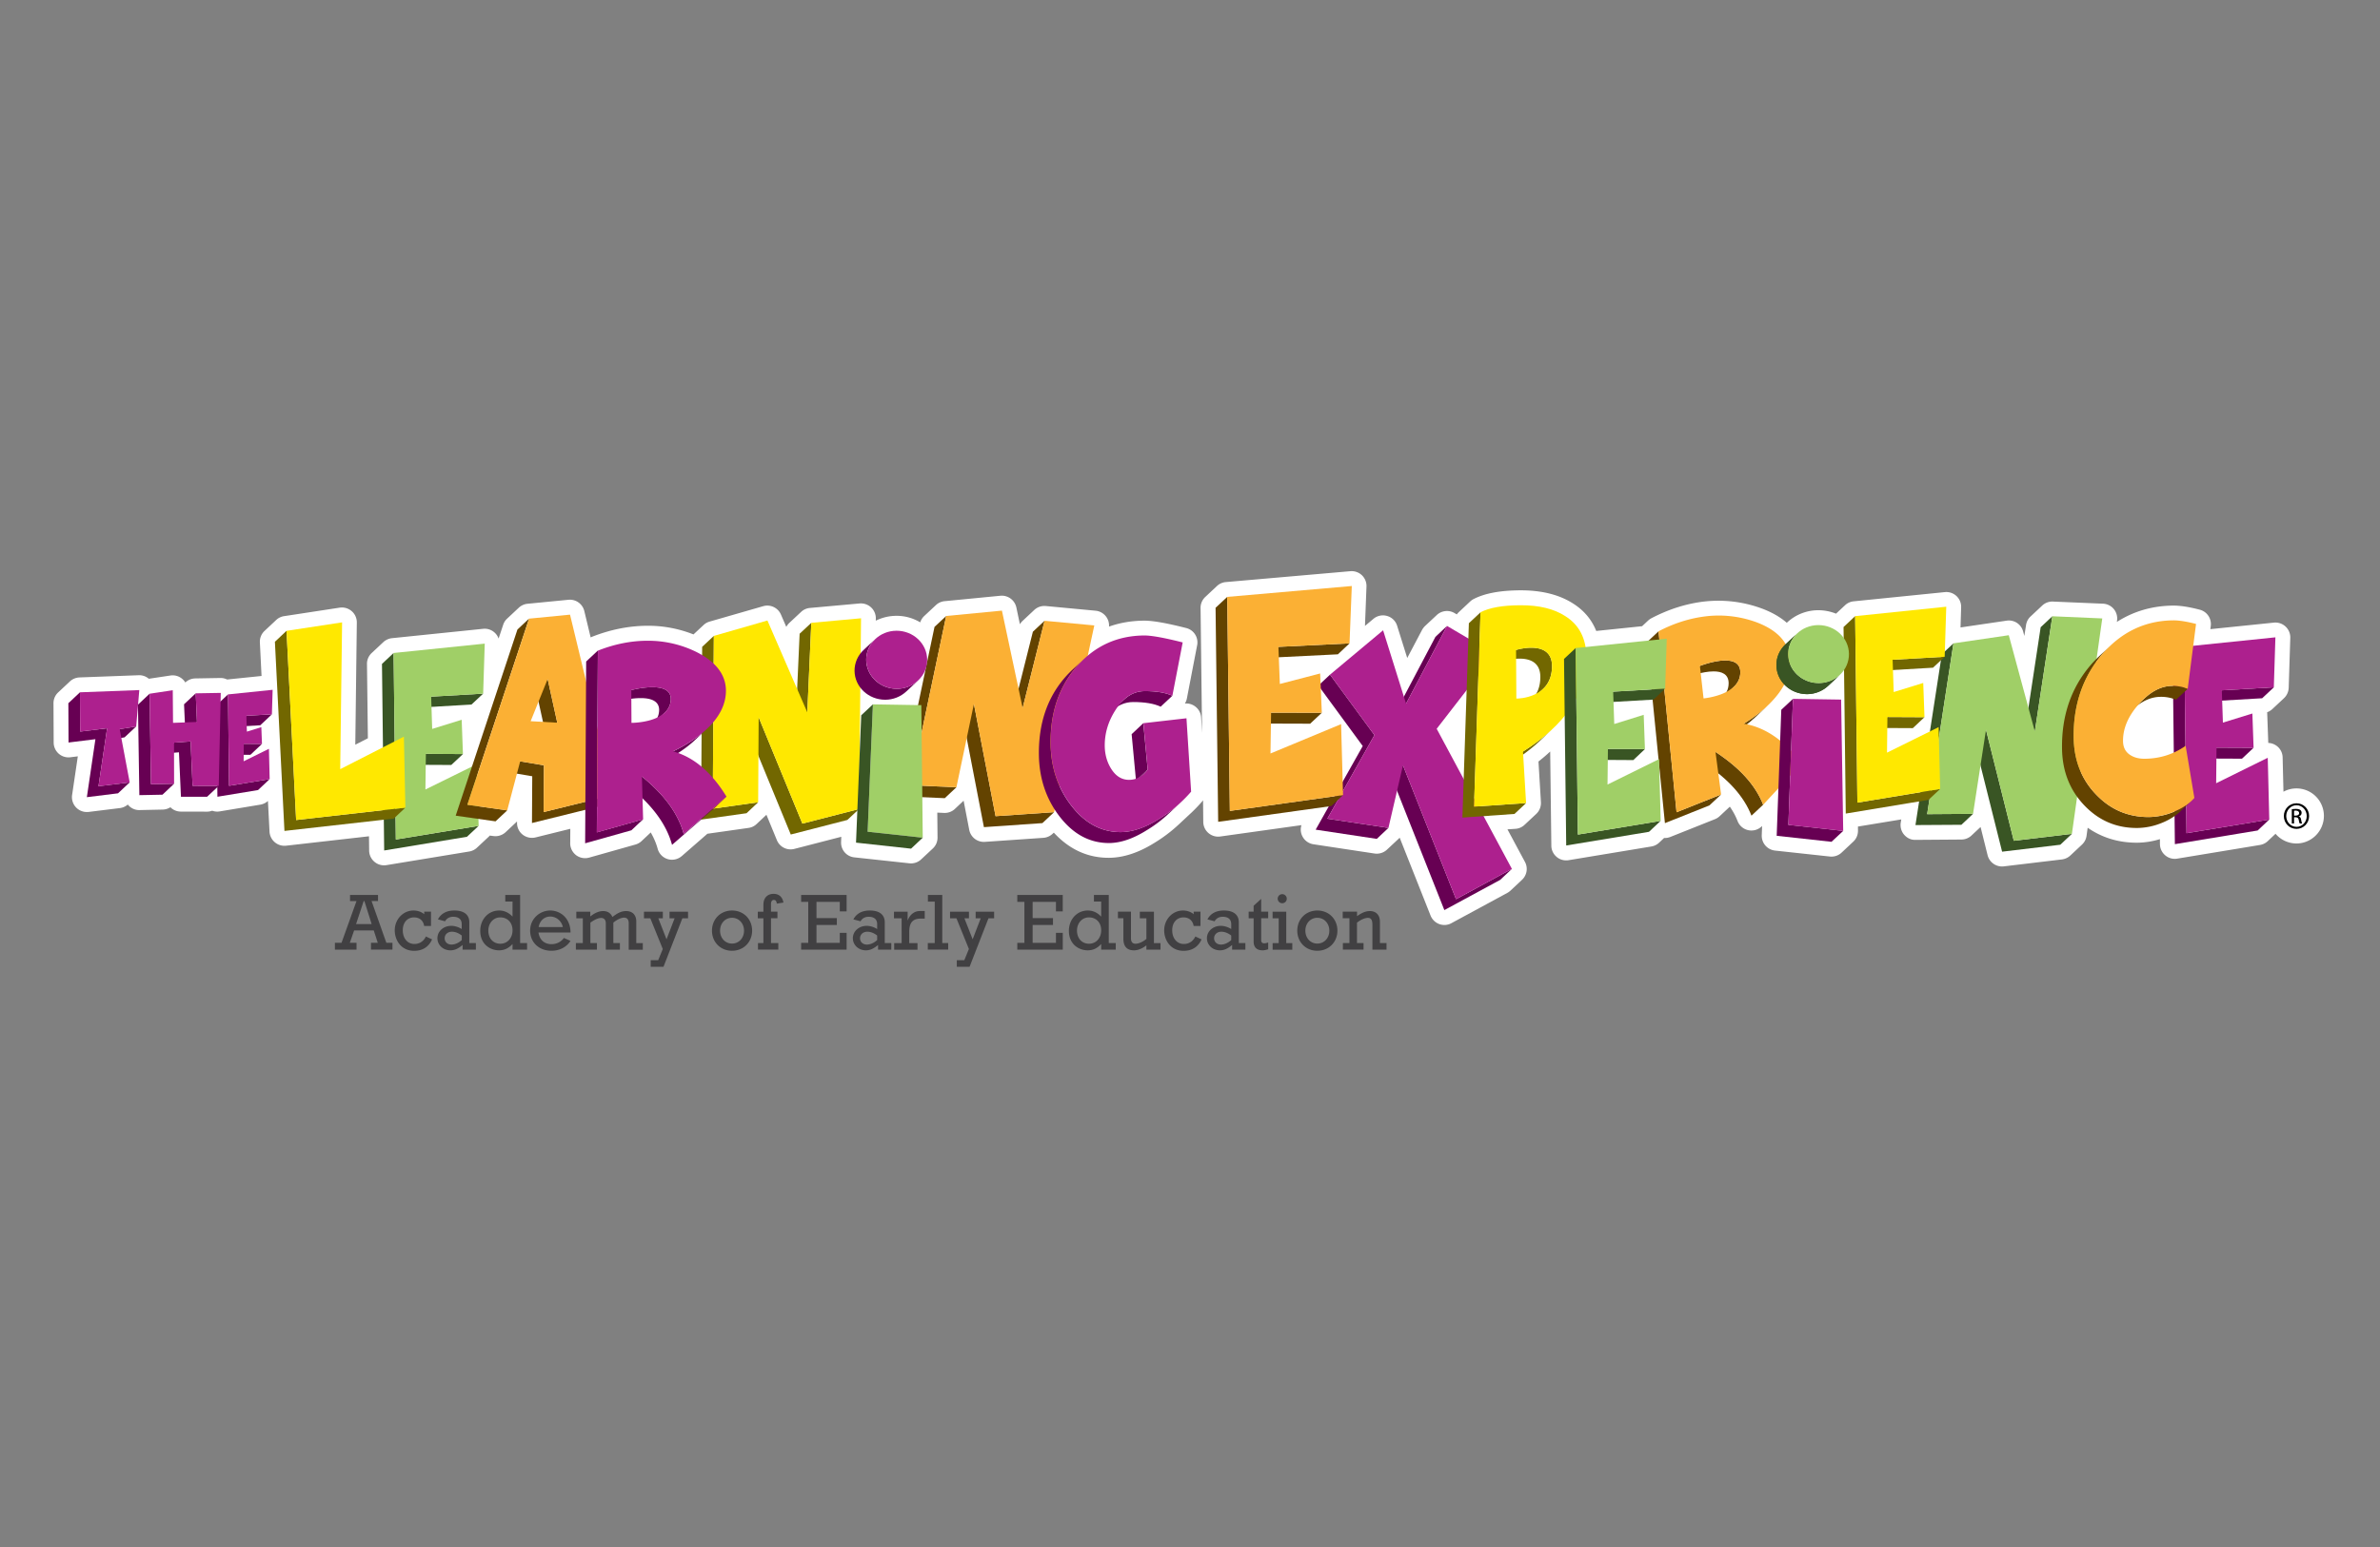 <svg xmlns="http://www.w3.org/2000/svg" width="400" viewBox="0 0 300 195" height="260" version="1.0"><rect x="0" y="0" width="300" height="195" fill="#808080" stroke="none"/><defs><clipPath id="a"><path d="M6 71.188h287V117H6zm0 0"/></clipPath><clipPath id="b"><path d="M107.582 80.492H116v8.063h-8.418zm0 0"/></clipPath><clipPath id="c"><path d="m115.723 85.777-1.473 1.375a3.924 3.924 0 0 1-2.66 1.051c-2.125.004-3.852-1.621-3.875-3.637a3.55 3.55 0 0 1 1.144-2.64l1.47-1.38a3.569 3.569 0 0 0-1.141 2.645c.023 2.016 1.75 3.641 3.874 3.633a3.94 3.94 0 0 0 2.66-1.047zm0 0"/></clipPath><clipPath id="d"><path d="M142.379 96.621h2.484V99h-2.484zm0 0"/></clipPath><clipPath id="e"><path d="m144.18 97.543-1.473 1.379c.168-.164.332-.344.48-.555l1.473-1.375c-.148.211-.305.395-.48.551zm0 0"/></clipPath><clipPath id="f"><path d="M223.773 79.25H232v8.684h-8.227zm0 0"/></clipPath><clipPath id="g"><path d="m231.918 85.07-1.473 1.375a3.92 3.92 0 0 1-2.652 1.051c-2.129.004-3.852-1.621-3.875-3.629-.016-1.039.426-1.972 1.14-2.644l1.473-1.375a3.532 3.532 0 0 0-1.14 2.64c.015 2.012 1.746 3.637 3.875 3.63a3.938 3.938 0 0 0 2.652-1.048zm0 0"/></clipPath></defs><g clip-path="url(#a)"><path fill="#fff" d="M289.48 99.379h-.007c-.59 0-1.149.148-1.641.418l-.105-4.324a1.856 1.856 0 0 0-.907-1.559 1.85 1.85 0 0 0-.902-.266l-.137-3.777c0-.031-.004-.062-.004-.094.243-.086.461-.222.653-.398l1.472-1.375c.36-.344.57-.809.59-1.305l.2-6.3a1.878 1.878 0 0 0-2.063-1.918l-8.012.824.051-.407a1.87 1.87 0 0 0-1.39-2.046c-1.337-.348-2.419-.516-3.313-.516h-.02c-2.62.02-5.007.707-7.113 2.059l.023-.172a1.867 1.867 0 0 0-1.773-2.129l-6.297-.266a1.858 1.858 0 0 0-1.36.5l-1.472 1.379a1.846 1.846 0 0 0-.57 1.086l-.215 1.371-.152-.574a1.863 1.863 0 0 0-2.082-1.356l-5.809.856.078-2.54c.02-.538-.2-1.058-.594-1.425a1.87 1.87 0 0 0-1.468-.488l-11.489 1.16a1.85 1.85 0 0 0-1.086.496l-1.132 1.059a6.092 6.092 0 0 0-2.254-.434 5.777 5.777 0 0 0-3.86 1.496c-.023.02-.043.035-.066.063l-.031.023c-.82-.715-1.86-1.316-3.11-1.785a15.762 15.762 0 0 0-5.472-.992h-.051c-.559 0-1.125.03-1.688.09-2.28.253-4.535.964-6.722 2.105-.153.078-.293.18-.418.289l-.778.727-5.777.597c-.578-1.441-1.555-2.594-2.906-3.449-1.711-1.105-3.93-1.672-6.59-1.672h-.137c-2.52.02-4.43.38-5.828 1.102a1.87 1.87 0 0 0-.422.297l-1.465 1.375c-.086.082-.16.168-.23.261l-.285-.168a1.88 1.88 0 0 0-2.239.25l-1.472 1.375a2.206 2.206 0 0 0-.38.493l-1.87 3.546-1.274-4.062a1.847 1.847 0 0 0-1.257-1.234 1.871 1.871 0 0 0-1.73.359l-1.067.894.191-4.964a1.877 1.877 0 0 0-.578-1.426 1.883 1.883 0 0 0-1.453-.508l-15.703 1.371c-.414.035-.813.211-1.117.5l-1.473 1.379c-.383.36-.598.863-.59 1.39l.191 15.774-.12-1.984a1.86 1.86 0 0 0-.669-1.317 1.855 1.855 0 0 0-1.379-.43c.118-.19.208-.406.25-.628l1.297-6.727a1.865 1.865 0 0 0-1.379-2.164c-2.507-.633-4.187-.93-5.285-.93h-.02c-1.573.012-3.05.258-4.425.75a1.878 1.878 0 0 0-1.695-2.004l-6.27-.59a1.877 1.877 0 0 0-1.46.497l-1.473 1.379a1.858 1.858 0 0 0-.336.421l-.446-2.117a1.88 1.88 0 0 0-2.011-1.476l-7.028.683c-.41.035-.804.215-1.101.496l-1.473 1.375c-.234.22-.41.497-.504.801a5.754 5.754 0 0 0-3.023-.824 5.883 5.883 0 0 0-2.582.613l.007-.285a1.86 1.86 0 0 0-.601-1.394 1.9 1.9 0 0 0-1.442-.493l-6.27.567c-.417.039-.808.21-1.112.504L99.5 78.512a1.966 1.966 0 0 0-.387.508l-.675-1.555a1.87 1.87 0 0 0-2.239-1.055l-6.754 1.942c-.285.082-.547.23-.761.433l-1.27 1.184a15.453 15.453 0 0 0-5.852-1.09c-2.285.012-4.609.476-6.902 1.375a2.42 2.42 0 0 0-.207.094l-.8-3.325a1.87 1.87 0 0 0-2-1.421l-5.157.503c-.41.04-.805.22-1.101.497l-1.473 1.378c-.23.211-.399.477-.496.774l-.578 1.738a1.83 1.83 0 0 0-.485-.738 1.855 1.855 0 0 0-1.465-.492l-11.484 1.18c-.41.042-.789.218-1.094.496l-1.472 1.378c-.383.36-.598.86-.59 1.383l.113 9.36-1.586.812.192-15.402a1.865 1.865 0 0 0-.645-1.434 1.902 1.902 0 0 0-1.512-.441l-7 1.07a1.85 1.85 0 0 0-1 .48l-1.472 1.38c-.407.378-.618.91-.59 1.456l.21 4.227-4.343.445a1.826 1.826 0 0 0-.852-.191l-3.156.055a1.858 1.858 0 0 0-1.25.507l-.004.008a1.86 1.86 0 0 0-.386-.453 1.866 1.866 0 0 0-1.493-.43l-2.726.41a1.853 1.853 0 0 0-1.285-.445l-7.457.278c-.454.02-.883.199-1.211.507l-1.473 1.38a1.853 1.853 0 0 0-.59 1.37l.024 4.957a1.87 1.87 0 0 0 2.101 1.848l.942-.117-.72 4.875a1.872 1.872 0 0 0 1.86 2.144 2.2 2.2 0 0 0 .227-.011l3.93-.485a1.894 1.894 0 0 0 1.003-.445c.051.063.102.117.157.176.359.344.843.543 1.343.52l2.907-.063c.343-.008.675-.113.964-.293.34.344.805.547 1.32.547l3.294.008c.226 0 .449-.043.652-.118.3.11.629.141.953.086l5.117-.851c.364-.063.692-.223.957-.465l.2 3.871a1.886 1.886 0 0 0 2.082 1.77l10.457-1.188.02 1.805a1.87 1.87 0 0 0 .671 1.414c.34.289.762.441 1.203.441.102 0 .207-.004.305-.023l10.441-1.719c.364-.062.707-.23.973-.484l1.473-1.375c.05-.051.101-.102.144-.149l.446.059a1.885 1.885 0 0 0 1.546-.488l1.438-1.348v.18a1.87 1.87 0 0 0 .715 1.484c.453.352 1.05.484 1.61.348l4.39-1.086-.012 1.816c-.004.59.273 1.14.738 1.504a1.895 1.895 0 0 0 1.649.309l5.828-1.645c.293-.082.555-.23.777-.434l1.16-1.093c.391.683.684 1.37.871 2.054a1.876 1.876 0 0 0 1.262 1.305 1.89 1.89 0 0 0 1.778-.379l3.23-2.816 5.18-.735a1.838 1.838 0 0 0 1.02-.488l1.241-1.168 1.32 3.203a1.866 1.866 0 0 0 2.2 1.098l5.914-1.527-.023.66a1.861 1.861 0 0 0 1.668 1.933l6.94.75a1.863 1.863 0 0 0 1.485-.496l1.473-1.375c.387-.363.598-.863.59-1.386l-.031-3.133.859.039c.508.02.996-.16 1.36-.504l1.1-1.035.708 3.672a1.876 1.876 0 0 0 1.969 1.515l7.379-.508a1.89 1.89 0 0 0 1.152-.504l.164-.148c1.95 2.113 4.293 3.195 6.996 3.168 1.793-.016 3.707-.648 5.66-1.867a18.76 18.76 0 0 0 3.156-2.395l1.473-1.375c.02-.011.031-.031.05-.043.477-.453.938-.937 1.372-1.433.039-.043.062-.094.102-.137l.027 2.734c.008.54.246 1.051.656 1.399.406.344.942.508 1.477.433l10.246-1.433a1.83 1.83 0 0 0 .105 1.383c.266.55.797.937 1.406 1.03l7.696 1.165a1.885 1.885 0 0 0 1.566-.484l1.473-1.375c.043-.043.094-.09.133-.137l3.894 9.82c.2.496.598.887 1.098 1.07.207.075.426.114.64.114.313 0 .618-.074.895-.23l7.04-3.813c.144-.078.273-.176.394-.281l1.464-1.375c.618-.579.77-1.504.368-2.247l-2.207-4.109 1.007-.066a1.83 1.83 0 0 0 1.149-.504l1.473-1.375c.406-.38.62-.926.59-1.477l-.31-5.129c.54-.422 1.032-.843 1.477-1.261l.145 11.875c.004.543.246 1.058.672 1.414.414.351.969.5 1.508.41l10.433-1.727c.367-.062.707-.23.977-.484l.625-.59c.27.02.535-.031.789-.129l5.617-2.238c.219-.09.418-.211.59-.375l1.289-1.203c.414.597.738 1.199.973 1.812a1.873 1.873 0 0 0 3.027.688l.066-.067-.043 1.172a1.875 1.875 0 0 0 1.672 1.93l6.91.75a1.868 1.868 0 0 0 1.485-.496l1.472-1.38c.387-.359.598-.866.59-1.394l-.004-.507 5.461-.899-.07.426c-.078.539.074 1.094.437 1.508.36.414.864.664 1.426.644l5.793-.043a1.871 1.871 0 0 0 1.266-.508l1.144-1.074.887 3.563a1.878 1.878 0 0 0 2.04 1.402l7.327-.875c.395-.05.77-.223 1.063-.496l1.472-1.379c.309-.293.516-.684.57-1.105l.141-1.016c1.805 1.254 3.88 1.887 6.196 1.887h.043a9.996 9.996 0 0 0 2.867-.45l.004.633a1.87 1.87 0 0 0 .672 1.414c.418.356.968.5 1.511.41l10.43-1.722c.367-.063.71-.23.977-.485l.98-.925a3.461 3.461 0 0 0 2.637 1.222c1.906 0 3.46-1.562 3.46-3.484a3.46 3.46 0 0 0-3.449-3.457zm0 0"/></g><path fill="#670053" d="m34.273 90.04-3.218.183-1.47 1.379 3.22-.18zM33.023 93.773l-2.293-.015-1.472 1.379 2.3.011zm0 0"/><path fill="#670053" d="m28.742 87.531-1.472 1.38.136 11.519 5.121-.844 1.465-1.379-5.12.844zm0 0"/><path fill="#ad208e" d="m34.367 86.95-.094 3.09-3.218.183.066 2 1.82-.567.082 2.117-2.293-.015-.02 2.203 3.188-1.574.094 3.82-5.12.844-.13-11.52zm0 0"/><path fill="#395524" d="m60.902 87.434-6.554.379-1.473 1.374 6.555-.378zM58.355 95.05l-4.671-.027-1.47 1.38 4.669.023zm0 0"/><path fill="#395524" d="m49.613 82.309-1.465 1.379.278 23.515 10.433-1.726 1.473-1.375-10.437 1.718zm0 0"/><path fill="#a0cf67" d="m61.102 81.129-.2 6.305-6.554.379.129 4.066 3.718-1.152.16 4.324-4.671-.028-.059 4.493 6.508-3.207.199 7.793-10.437 1.718-.282-23.511zm0 0"/><path fill="#726700" d="m102.266 78.508-1.473 1.375-.504 11.289 1.473-1.375zM101.14 103.816 95.63 90.418l-1.465 1.375 5.512 13.398 7.133-1.836 1.472-1.375zM89.98 80.156l-1.472 1.38-.14 21.776 5.734-.804 1.464-1.38-5.726.806zm0 0"/><path fill="#ffe800" d="m108.535 77.934-.254 24.046-7.14 1.836-5.512-13.398-.063 10.71-5.726.806.14-21.778 6.754-1.941 5.028 11.582.504-11.29zm0 0"/><path fill="#634300" d="m131.668 78.25-1.473 1.379-2.761 10.992 1.472-1.379zM125.492 102.879l-2.73-14.145-1.473 1.38 2.734 14.148 7.372-.508 1.472-1.379zM119.266 77.645l-1.47 1.375-4.495 21.34 5.789.25 1.469-1.38-5.793-.246zm0 0"/><path fill="#fbb034" d="m126.293 76.969 2.613 12.273 2.762-10.992 6.27.586-5.07 23.539-7.376.504-2.73-14.145-2.203 10.496-5.793-.246 4.5-21.34zm0 0"/><path fill="#a0cf67" d="m110.031 88.785 6.102.098.18 16.707-6.946-.75zm0 0"/><path fill="#395524" d="m109.367 104.84.664-16.055-1.472 1.375-.657 16.055 6.938.758 1.472-1.383zm0 0"/><g clip-path="url(#b)"><g clip-path="url(#c)"><path fill="#6a0056" d="m115.723 85.777-1.473 1.375a3.924 3.924 0 0 1-2.66 1.051c-2.125.004-3.852-1.621-3.875-3.637a3.55 3.55 0 0 1 1.144-2.64l1.47-1.38a3.569 3.569 0 0 0-1.141 2.645c.023 2.016 1.75 3.641 3.874 3.633a3.94 3.94 0 0 0 2.66-1.047"/></g></g><path fill="#ad208e" d="M112.996 79.504c2.129-.004 3.852 1.621 3.875 3.637.02 2.015-1.683 3.664-3.8 3.683-2.126.008-3.852-1.617-3.88-3.633-.023-2.023 1.684-3.675 3.805-3.687zm0 0"/><path fill="#395524" d="m258.7 77.68-1.473 1.382-2.2 14.504 1.465-1.375zM253.84 105.98l-3.504-13.988-1.473 1.383 3.504 13.98 7.332-.875 1.465-1.375zM246.234 81.094l-1.464 1.375L241.445 104l5.79-.035 1.468-1.38-5.785.04zm0 0"/><path fill="#a0cf67" d="m258.7 77.68 6.292.273-3.828 27.152-7.324.875-3.504-13.988-1.633 10.594-5.785.039 3.316-21.531 6.973-1.024 3.285 12.121zm0 0"/><path fill="#726700" d="m245.129 82.785-6.563.375-1.472 1.383 6.562-.379zM242.582 90.402l-4.672-.023-1.469 1.379 4.672.023zm0 0"/><path fill="#726700" d="m233.844 77.664-1.465 1.375.281 23.512 10.426-1.727 1.473-1.375-10.434 1.723zm0 0"/><path fill="#ffe800" d="m245.328 76.477-.2 6.308-6.562.375.137 4.074 3.723-1.148.156 4.316-4.672-.023-.05 4.492 6.503-3.215.196 7.793-10.434 1.723-.281-23.508zm0 0"/><path fill="#670053" d="m182.398 78.898-1.464 1.383-5.164 9.79 1.464-1.38zM183.535 113.344l-6.691-16.875-1.473 1.379 6.691 16.87 7.04-3.812 1.472-1.383zM173.246 92.66l-5.598-7.62-1.464 1.374 5.59 7.625-5.934 10.54 7.703 1.163 1.469-1.383-7.7-1.16zm0 0"/><path fill="#ad208e" d="m182.398 78.898 6.004 3.54-7.308 9.425 9.48 17.66-7.039 3.82-6.691-16.874-1.832 7.89-7.7-1.16 5.934-10.539-5.598-7.62 6.692-5.59 2.894 9.241zm0 0"/><path fill="#634300" d="m170.11 81.098-8.965.441-1.47 1.383 8.966-.445zM166.617 89.844l-6.394-.016-1.465 1.375 6.387.02zm0 0"/><path fill="#634300" d="m154.695 75.238-1.472 1.375.328 26.977 14.273-1.988 1.469-1.38-14.27 1.993zm0 0"/><path fill="#fbb034" d="m170.395 73.867-.286 7.23-8.964.442.18 4.676 5.081-1.324.211 4.953-6.394-.016-.078 5.149 8.902-3.7.246 8.946-14.27 1.992-.328-26.977zm0 0"/><path d="M289.168 102.805h.207c.234 0 .434-.086.434-.313 0-.152-.11-.316-.434-.316-.094 0-.156.008-.207.015zm0 .992h-.285v-1.793c.148-.02.293-.043.512-.043.273 0 .453.055.558.137.106.078.168.199.168.37 0 .235-.156.38-.355.434v.012c.156.027.265.168.296.438.047.277.09.382.122.445h-.305c-.043-.055-.09-.223-.125-.461-.043-.227-.156-.316-.387-.316h-.199zm.305-2.297c-.707 0-1.293.61-1.293 1.36 0 .761.578 1.363 1.3 1.363.715.007 1.286-.602 1.286-1.356 0-.758-.57-1.367-1.286-1.367zm.007-.246c.883 0 1.582.71 1.582 1.605 0 .907-.699 1.621-1.59 1.621-.882 0-1.593-.707-1.593-1.62 0-.895.71-1.606 1.594-1.606zm0 0"/><path fill="#634300" d="m70.242 91.094-1.21-5.504-1.473 1.379 1.21 5.508zM68.527 102.363l.035-5.894-2.992-.5-1.472 1.375 2.992.504-.035 5.894 8.816-2.18 1.465-1.374zm0 0"/><path fill="#634300" d="m66.688 77.973-1.465 1.379-7.782 23.464 5.02.715 1.473-1.379-5.024-.715zm0 0"/><path fill="#fbb034" d="m77.336 100.188-8.809 2.175.035-5.894-2.992-.5-1.636 6.183-5.02-.707 7.781-23.465 5.157-.503zm-10.45-9.282 3.356.192-1.21-5.5-2.145 5.308"/><g clip-path="url(#d)"><g clip-path="url(#e)"><path fill="#6a0056" d="m144.18 97.543-1.473 1.379c.168-.164.332-.344.48-.555l1.473-1.375c-.148.211-.305.395-.48.551"/></g></g><path fill="#634300" d="M217.895 86.137c-.004.773-.34 1.363-.825 1.824l1.473-1.379c.484-.453.82-1.047.824-1.824.008-1.172-.867-1.508-1.898-1.508-.817 0-1.7.21-2.324.398-.493.145-.829.278-.872.293l-1.472 1.375c.086-.03 1.746-.68 3.195-.687 1.031 0 1.906.34 1.899 1.508zM221.277 90.387l1.473-1.38c-.82.77-1.805 1.509-2.941 2.216l-1.473 1.379c1.137-.711 2.121-1.446 2.941-2.215zM216.238 94.781l-1.472 1.38c3.054 1.991 5.054 4.206 6.007 6.655l1.473-1.379c-.953-2.449-2.953-4.664-6.008-6.656zm0 0"/><path fill="#634300" d="m209.059 79.578-1.473 1.379 2.277 22.8 5.61-2.237 1.472-1.375-5.617 2.238zm0 0"/><path fill="#fbb034" d="M219.809 91.223c2.671.441 5.109 2.101 7.3 4.98l-4.863 5.234c-.953-2.449-2.953-4.664-6.008-6.656l.707 5.364-5.617 2.238-2.273-22.805c1.98-1.035 4-1.668 6.062-1.902.5-.059.996-.082 1.485-.086a13.86 13.86 0 0 1 4.867.87c2.543.978 3.926 2.446 4.156 4.419.176 1.476-.293 2.96-1.379 4.453-1.031 1.398-2.504 2.691-4.437 3.89zm-5.075-3.188c.23-.027 4.61-.46 4.633-3.277.008-1.172-.867-1.508-1.898-1.508-1.45.008-3.11.652-3.196.691l.461 4.094"/><path fill="#6a0056" d="m146.305 89.078 1.472-1.379c-.843-.39-2-.582-3.48-.582-.992.004-1.867.371-2.645 1.098l-1.472 1.375c.777-.723 1.652-1.09 2.644-1.098 1.48 0 2.637.192 3.48.586zM143.191 98.375l1.473-1.379-.55-5.836-1.47 1.383zm0 0"/><path fill="#6a0056" d="M145.996 103.29c-1.7 1.054-3.27 1.585-4.71 1.597-2.481.008-4.575-1.133-6.313-3.422-1.672-2.203-2.516-4.797-2.547-7.742-.04-3.926 1.066-7.172 3.316-9.739.281-.324.57-.629.875-.906l-1.472 1.375c-.297.281-.59.586-.875.906-2.25 2.57-3.356 5.813-3.317 9.739.031 2.953.883 5.543 2.547 7.742 1.738 2.289 3.832 3.43 6.313 3.426 1.44-.012 3.011-.54 4.71-1.602a16.67 16.67 0 0 0 2.844-2.156l1.473-1.38a16.897 16.897 0 0 1-2.844 2.161zm0 0"/><path fill="#670053" d="m225.426 103.977.578-15.887-1.473 1.379-.578 15.883 6.91.757 1.473-1.375zm0 0"/><path fill="#ad208e" d="m226.004 88.09 6.07.094.262 16.55-6.91-.757zM144.242 80.102c.922 0 2.524.289 4.836.875l-1.3 6.722c-.844-.39-2-.582-3.481-.582-1.465.012-2.672.793-3.676 2.363-.926 1.434-1.387 2.957-1.367 4.579.02 1.039.273 1.972.781 2.8.59.965 1.348 1.442 2.29 1.442.937-.008 1.718-.442 2.347-1.309l-.547-5.832 5.43-.62.586 9.25a17.616 17.616 0 0 1-4.133 3.5c-1.696 1.054-3.27 1.585-4.711 1.597-2.48.008-4.574-1.133-6.313-3.422-1.672-2.203-2.515-4.797-2.547-7.742-.039-3.926 1.07-7.172 3.317-9.739 2.238-2.562 5.07-3.859 8.488-3.882zm0 0"/><path fill="#395524" d="m231.918 85.07-1.473 1.375a3.92 3.92 0 0 1-2.652 1.051c-2.129.004-3.852-1.621-3.875-3.629-.016-1.039.426-1.972 1.14-2.644l1.473-1.375a3.532 3.532 0 0 0-1.14 2.64c.015 2.012 1.746 3.637 3.875 3.63a3.938 3.938 0 0 0 2.652-1.048zm0 0"/><g clip-path="url(#f)"><g clip-path="url(#g)"><path fill="#395524" d="m231.918 85.07-1.473 1.375a3.92 3.92 0 0 1-2.652 1.051c-2.129.004-3.852-1.621-3.875-3.629-.016-1.039.426-1.972 1.14-2.644l1.473-1.375a3.532 3.532 0 0 0-1.14 2.64c.015 2.012 1.746 3.637 3.875 3.63a3.938 3.938 0 0 0 2.652-1.048"/></g></g><path fill="#a0cf67" d="M229.191 78.793c2.125-.008 3.852 1.617 3.871 3.633.02 2.023-1.683 3.672-3.796 3.683-2.13.008-3.852-1.617-3.875-3.629-.02-2.02 1.683-3.671 3.8-3.687zm0 0"/><path fill="#670053" d="M83.07 89.723a2.309 2.309 0 0 1-.75 1.48l1.473-1.375c.398-.375.684-.855.75-1.484.156-1.383-1.055-1.73-2.32-1.723-1.301.004-2.582.352-2.649.371l-1.472 1.375c.066-.015 1.355-.37 2.648-.37 1.266-.005 2.477.343 2.32 1.726zM87.57 93.313l1.473-1.376c-1.094 1.024-2.496 1.954-4.207 2.778l-1.473 1.379c1.711-.832 3.11-1.758 4.207-2.781zM86.184 105.117c-.684-2.531-2.442-4.945-5.274-7.238l-1.472 1.375c2.832 2.297 4.59 4.71 5.273 7.242l5.394-4.695 1.473-1.38zm0 0"/><path fill="#670053" d="m75.36 82.004-1.473 1.379-.13 22.914 5.829-1.637 1.473-1.387-5.829 1.645zm0 0"/><path fill="#ad208e" d="M84.832 94.707c2.61.723 4.856 2.621 6.746 5.715l-5.394 4.695c-.684-2.531-2.442-4.945-5.274-7.238l.156 5.402-5.828 1.645.13-22.914c2.081-.82 4.155-1.242 6.226-1.246a13.747 13.747 0 0 1 6.23 1.437c2.43 1.234 3.66 2.84 3.68 4.824.012 1.493-.598 2.918-1.84 4.29-1.18 1.269-2.785 2.406-4.832 3.39zm-.289-6.363c.156-1.383-1.055-1.73-2.32-1.723-1.301.004-2.582.352-2.649.371l.024 4.125c.27 0 4.64-.055 4.945-2.773"/><path fill="#726700" d="M195.64 91.941c-.515.485-1.081.961-1.69 1.426a27.55 27.55 0 0 1-1.97 1.367l-1.472 1.375c1.41-.886 2.629-1.816 3.664-2.789zM194.16 85.324c0 1.371-.476 2.281-1.129 2.89l1.473-1.378c.652-.606 1.129-1.52 1.129-2.89-.004-1.883-1.387-2.305-2.621-2.301-1.008 0-1.864.273-1.914.285l-1.473 1.379c.043-.012.906-.282 1.914-.286 1.234-.007 2.617.415 2.621 2.301zm0 0"/><path fill="#726700" d="m186.625 77.18-1.473 1.375-.816 24.504 6.562-.461 1.473-1.375-6.566.457zm0 0"/><path fill="#ffe800" d="M199.965 82.785c.043 4.574-2.621 8.55-7.992 11.95l.39 6.488-6.566.457.82-24.5c1.125-.586 2.785-.875 4.985-.887h.074c2.324-.008 4.199.445 5.617 1.363 1.766 1.106 2.644 2.817 2.672 5.13zm-8.828 5.274c.316 0 4.504-.086 4.496-4.114-.004-1.882-1.387-2.304-2.621-2.3-1.008 0-1.864.273-1.914.285l.039 6.129"/><path fill="#395524" d="m209.895 86.805-6.555.379-1.469 1.379 6.555-.38zM207.344 94.422l-4.664-.016-1.473 1.375 4.672.028zm0 0"/><path fill="#395524" d="m198.617 81.684-1.472 1.375.277 23.515 10.433-1.722 1.473-1.38-10.433 1.727zm0 0"/><path fill="#a0cf67" d="m210.094 80.504-.2 6.3-6.554.38.137 4.078 3.714-1.16.153 4.32-4.664-.016-.051 4.485 6.5-3.207.2 7.789-10.434 1.726-.278-23.515zm0 0"/><path fill="#670053" d="m286.617 86.637-6.555.379-1.472 1.379 6.555-.38zM284.066 94.258l-4.671-.02-1.465 1.375 4.672.02zm0 0"/><path fill="#670053" d="m275.332 81.516-1.465 1.375.278 23.515 10.433-1.722 1.465-1.38-10.43 1.72zm0 0"/><path fill="#ad208e" d="m286.816 80.336-.199 6.3-6.555.38.137 4.07 3.715-1.148.152 4.32-4.671-.02-.047 4.489 6.504-3.211.191 7.789-10.43 1.718-.281-23.507zm0 0"/><path fill="#634300" d="m274.29 88.203 1.472-1.379a5.085 5.085 0 0 0-1.965-.367c-1.223.008-2.399.555-3.547 1.633l-1.473 1.379c1.149-1.082 2.325-1.621 3.547-1.633a4.944 4.944 0 0 1 1.965.367zm0 0"/><path fill="#634300" d="M273.934 102.363a8.521 8.521 0 0 1-3.075.625c-2.617.008-4.808-.93-6.625-2.816-1.87-1.926-2.82-4.36-2.843-7.274-.04-4.09 1.156-7.554 3.57-10.398.348-.41.715-.785 1.09-1.14l-1.473 1.378c-.375.352-.742.73-1.09 1.14-2.414 2.84-3.61 6.31-3.57 10.395.023 2.918.98 5.348 2.844 7.278 1.816 1.886 4.008 2.824 6.625 2.816a8.36 8.36 0 0 0 3.074-.625 7.82 7.82 0 0 0 1.828-1.008c.172-.129.336-.265.484-.406l1.473-1.379c-.61.57-1.379 1.043-2.312 1.414zm0 0"/><path fill="#fbb034" d="M273.96 78.195c.708 0 1.657.145 2.853.453l-1.051 8.176a5.085 5.085 0 0 0-1.965-.367c-1.453.016-2.832.777-4.188 2.285-1.347 1.512-2.02 3.074-2 4.688.012.797.325 1.379.938 1.757.48.305 1.074.458 1.785.454 1.918-.016 3.629-.555 5.168-1.633l1.102 6.57c-.653.738-1.543 1.332-2.672 1.777a8.548 8.548 0 0 1-3.078.63c-2.614.003-4.809-.93-6.622-2.817-1.87-1.93-2.824-4.36-2.847-7.277-.035-4.086 1.156-7.555 3.574-10.395 2.434-2.836 5.441-4.273 9.004-4.3zm0 0"/><path fill="#726700" d="m37.328 103.363-1.21-23.847-1.466 1.379 1.203 23.843 13.778-1.554 1.465-1.38zm0 0"/><path fill="#ffe800" d="m50.91 92.855.188 8.95-13.77 1.558-1.21-23.847 7.003-1.067-.238 18.504zm0 0"/><path fill="#670053" d="m17.168 91.57-2.082.34-1.469 1.383 2.078-.348zm0 0"/><path fill="#670053" d="m13.5 91.8-3.39.415-.028-4.95-1.465 1.376.024 4.953 3.386-.418-1.078 7.308 3.926-.484 1.473-1.379-3.934.484zm0 0"/><path fill="#ad208e" d="m17.559 86.984-.391 4.586-2.082.34 1.262 6.711-3.934.484 1.086-7.304-3.39.414-.028-4.95zm0 0"/><path fill="#670053" d="m24.828 91.004-.156-3.61-1.473 1.38.164 3.609zM24.273 99.05l-.246-5.593-2.093.152-1.473 1.383 2.098-.16.25 5.598 3.293.004 1.472-1.375zm0 0"/><path fill="#670053" d="m18.855 87.445-1.464 1.375.175 11.41 2.914-.058 1.465-1.383-2.91.063zm0 0"/><path fill="#ad208e" d="m21.777 87.004.035 4.113 3.016-.113-.156-3.61 3.156-.054-.254 11.719-3.3-.008-.247-5.594-2.093.152.011 5.18-2.91.063-.18-11.407zm0 0"/><path fill="#414042" d="m44.637 117.281-.543 1.563h.847v.863h-2.726v-.863h.832l1.887-5.258h-.813v-.777h3.527v.77h-.812l1.863 5.26h.77v.86h-2.707v-.86h.855l-.508-1.562h-2.472zm1.297-3.695h-.094l-.957 2.894h1.965zM54.316 116.723h-.851c-.05-.332-.192-.606-.414-.801-.215-.18-.512-.285-.86-.285-.855 0-1.421.66-1.421 1.625 0 1.023.601 1.726 1.464 1.726.641 0 1.164-.336 1.45-.945l.78.367c-.413.945-1.21 1.442-2.253 1.442-1.664 0-2.453-1.36-2.453-2.582 0-1.383 1.047-2.5 2.36-2.5.515 0 .991.16 1.355.464v-.32h.855v1.809zM59.984 119.707h-1.672v-.59c-.601.492-1.019.672-1.546.672-.914 0-1.63-.672-1.63-1.527 0-.875.766-1.559 1.755-1.559.425 0 .925.156 1.308.406v-.629c0-.68-.496-.921-1.066-.921-.461 0-.817.191-1.028.57l-.906-.242c.403-.746 1.098-1.117 2.074-1.117 1.407 0 1.883.699 1.883 1.468v2.633h.828zm-1.777-1.785c-.406-.317-.832-.48-1.242-.48-.531 0-.914.347-.914.828 0 .464.351.793.863.793.43 0 .906-.211 1.293-.57zM66.438 119.707h-1.833v-.715c-.496.543-1.039.797-1.707.797-1.09 0-2.363-.746-2.363-2.457 0-1.453 1.028-2.562 2.38-2.562.651 0 1.214.265 1.69.77v-1.9h-.914v-.831h1.871v6.062h.876zm-3.368-.75c.895 0 1.535-.719 1.535-1.695 0-.965-.628-1.625-1.546-1.625-.856 0-1.504.715-1.504 1.672 0 .976.62 1.648 1.515 1.648zM67.875 117.543c.14.937.75 1.469 1.645 1.469.62 0 1.199-.274 1.562-.782l.832.368c-.516.8-1.387 1.246-2.41 1.246-1.555 0-2.68-1.055-2.68-2.535 0-1.551 1.274-2.54 2.524-2.54 1.328 0 2.566 1.016 2.566 2.774zm3.07-.688c-.156-.765-.828-1.324-1.578-1.324-.754 0-1.324.516-1.469 1.324zM73.45 115.75h-.805v-.832h1.761v.602c.559-.446 1.098-.68 1.625-.68.543 0 .957.258 1.164.75.688-.543 1.18-.75 1.727-.75.797 0 1.281.488 1.281 1.32v2.723h.824v.832H79.25v-3.344c0-.465-.21-.703-.578-.703-.383 0-.883.238-1.36.629v2.578h.825v.832h-1.774v-3.316c0-.512-.289-.684-.593-.684-.348 0-.77.184-1.352.59v2.578h.824v.832H72.59v-.832h.875v-3.125zM81.973 115.75h-.801v-.832h2.379v.832h-.57l1.035 2.648 1.02-2.648h-.641v-.832h2.332v.832h-.715l-2.38 6.117h-1.609v-.832h.942l.578-1.414zM92.281 114.77c1.442 0 2.524 1.085 2.524 2.539 0 1.449-1.09 2.535-2.535 2.535-1.45 0-2.524-1.086-2.524-2.535 0-1.446 1.074-2.54 2.535-2.54zm-.011 4.168c.863 0 1.515-.688 1.515-1.626 0-.921-.652-1.624-1.515-1.624-.86 0-1.504.699-1.504 1.624 0 .93.644 1.626 1.504 1.626zM96.227 115.75h-.704v-.832h.704v-.867c0-.957.601-1.383 1.277-1.383.683 0 1.133.394 1.246 1.102l-.836.132c-.031-.316-.148-.465-.363-.465-.239 0-.367.192-.367.52v.957h.812v.828h-.812v3.13h.925v.827h-2.566v-.828h.684zM101.879 113.68h-.895v-.871h5.73v2.074h-.859v-1.203h-2.937v2.05h2.566v.864h-2.566v2.25h2.937v-1.258h.86v2.121h-5.73v-.863h.894zM112.348 119.707h-1.668v-.59c-.606.492-1.02.672-1.547.672-.914 0-1.63-.672-1.63-1.527 0-.875.763-1.559 1.75-1.559.43 0 .927.156 1.313.406v-.629c0-.68-.496-.921-1.07-.921-.457 0-.812.191-1.023.57l-.907-.242c.403-.746 1.098-1.117 2.075-1.117 1.402 0 1.882.699 1.882 1.468v2.633h.825zm-1.782-1.785c-.402-.317-.832-.48-1.242-.48-.527 0-.914.347-.914.828 0 .464.356.793.863.793.43 0 .907-.211 1.293-.57zM113.652 115.75h-.968v-.832h1.722v1.078h.02c.304-.797.914-1.16 1.515-1.16h.621v.957h-.511c-1.106 0-1.442.621-1.442 1.719v1.37h1.04v.833h-2.938v-.832h.941zM117.824 113.648h-.86v-.84h1.81v6.063h.746v.828h-2.57v-.828h.874zM120.559 115.75h-.805v-.832h2.383v.832h-.575l1.04 2.648 1.02-2.648h-.642v-.832h2.329v.832h-.711l-2.383 6.117h-1.61v-.832h.946l.578-1.414zM129.125 113.68h-.895v-.871h5.73v2.074h-.858v-1.203h-2.938v2.05h2.566v.864h-2.566v2.25h2.938v-1.258h.859v2.121h-5.73v-.863h.894zM140.64 119.707h-1.835v-.715c-.496.543-1.035.797-1.707.797-1.086 0-2.364-.746-2.364-2.457 0-1.453 1.028-2.562 2.383-2.562.653 0 1.211.265 1.688.77v-1.9h-.914v-.831h1.87v6.062h.88zm-3.37-.75c.894 0 1.535-.719 1.535-1.695 0-.965-.625-1.625-1.547-1.625-.856 0-1.504.715-1.504 1.672.008.976.621 1.648 1.516 1.648zM146.285 119.707h-1.781v-.547c-.54.418-1.07.63-1.566.63-.875 0-1.336-.481-1.336-1.485v-2.563h-.684v-.828h1.64v3.34c0 .492.208.703.57.703.4 0 .946-.234 1.376-.61v-2.597h-.828v-.832h1.777v3.965h.828v.824zM151.313 116.723h-.856a1.3 1.3 0 0 0-.418-.801c-.21-.18-.508-.285-.855-.285-.86 0-1.426.66-1.426 1.625 0 1.023.605 1.726 1.469 1.726.64 0 1.16-.336 1.445-.945l.785.367c-.418.945-1.21 1.442-2.258 1.442-1.664 0-2.453-1.36-2.453-2.582 0-1.383 1.05-2.5 2.363-2.5.516 0 .993.16 1.352.464v-.32h.86v1.809zM156.98 119.707h-1.671v-.59c-.602.492-1.02.672-1.547.672-.914 0-1.63-.672-1.63-1.527 0-.875.766-1.559 1.755-1.559.43 0 .925.156 1.308.406v-.629c0-.68-.496-.921-1.066-.921-.461 0-.816.191-1.027.57l-.907-.242c.403-.746 1.102-1.117 2.075-1.117 1.406 0 1.882.699 1.882 1.468v2.633h.828zm-1.785-1.785c-.402-.317-.832-.48-1.242-.48-.527 0-.914.347-.914.828 0 .464.356.793.867.793.426 0 .906-.211 1.29-.57zM157.395 114.914h.625v-.746l.953-.863v1.61h.882v.827h-.882v2.774c0 .464.418.449.882.285v.855c-.222.07-.476.133-.699.133-.672 0-1.136-.305-1.136-1.137v-2.902h-.625zM161.176 115.75h-.766v-.832h1.723v3.965h.762v.832h-2.48v-.832h.765v-3.133zm1.023-2.469a.572.572 0 0 1-1.145 0 .572.572 0 0 1 1.145 0zM166.059 114.77c1.441 0 2.523 1.085 2.523 2.539 0 1.449-1.09 2.535-2.535 2.535-1.45 0-2.524-1.086-2.524-2.535 0-1.446 1.075-2.54 2.536-2.54zm-.012 4.168c.863 0 1.516-.688 1.516-1.626 0-.921-.653-1.624-1.516-1.624-.86 0-1.504.699-1.504 1.624 0 .93.644 1.626 1.504 1.626zM171.04 115.496c.64-.465 1.132-.656 1.64-.656.683 0 1.261.414 1.261 1.355v2.68h.829v.832h-1.778v-3.137c0-.61-.176-.875-.558-.875-.387 0-.895.223-1.387.606v2.57h.828v.828h-2.605v-.828h.828v-3.129h-.848v-.828h1.805v.582zm0 0"/></svg>